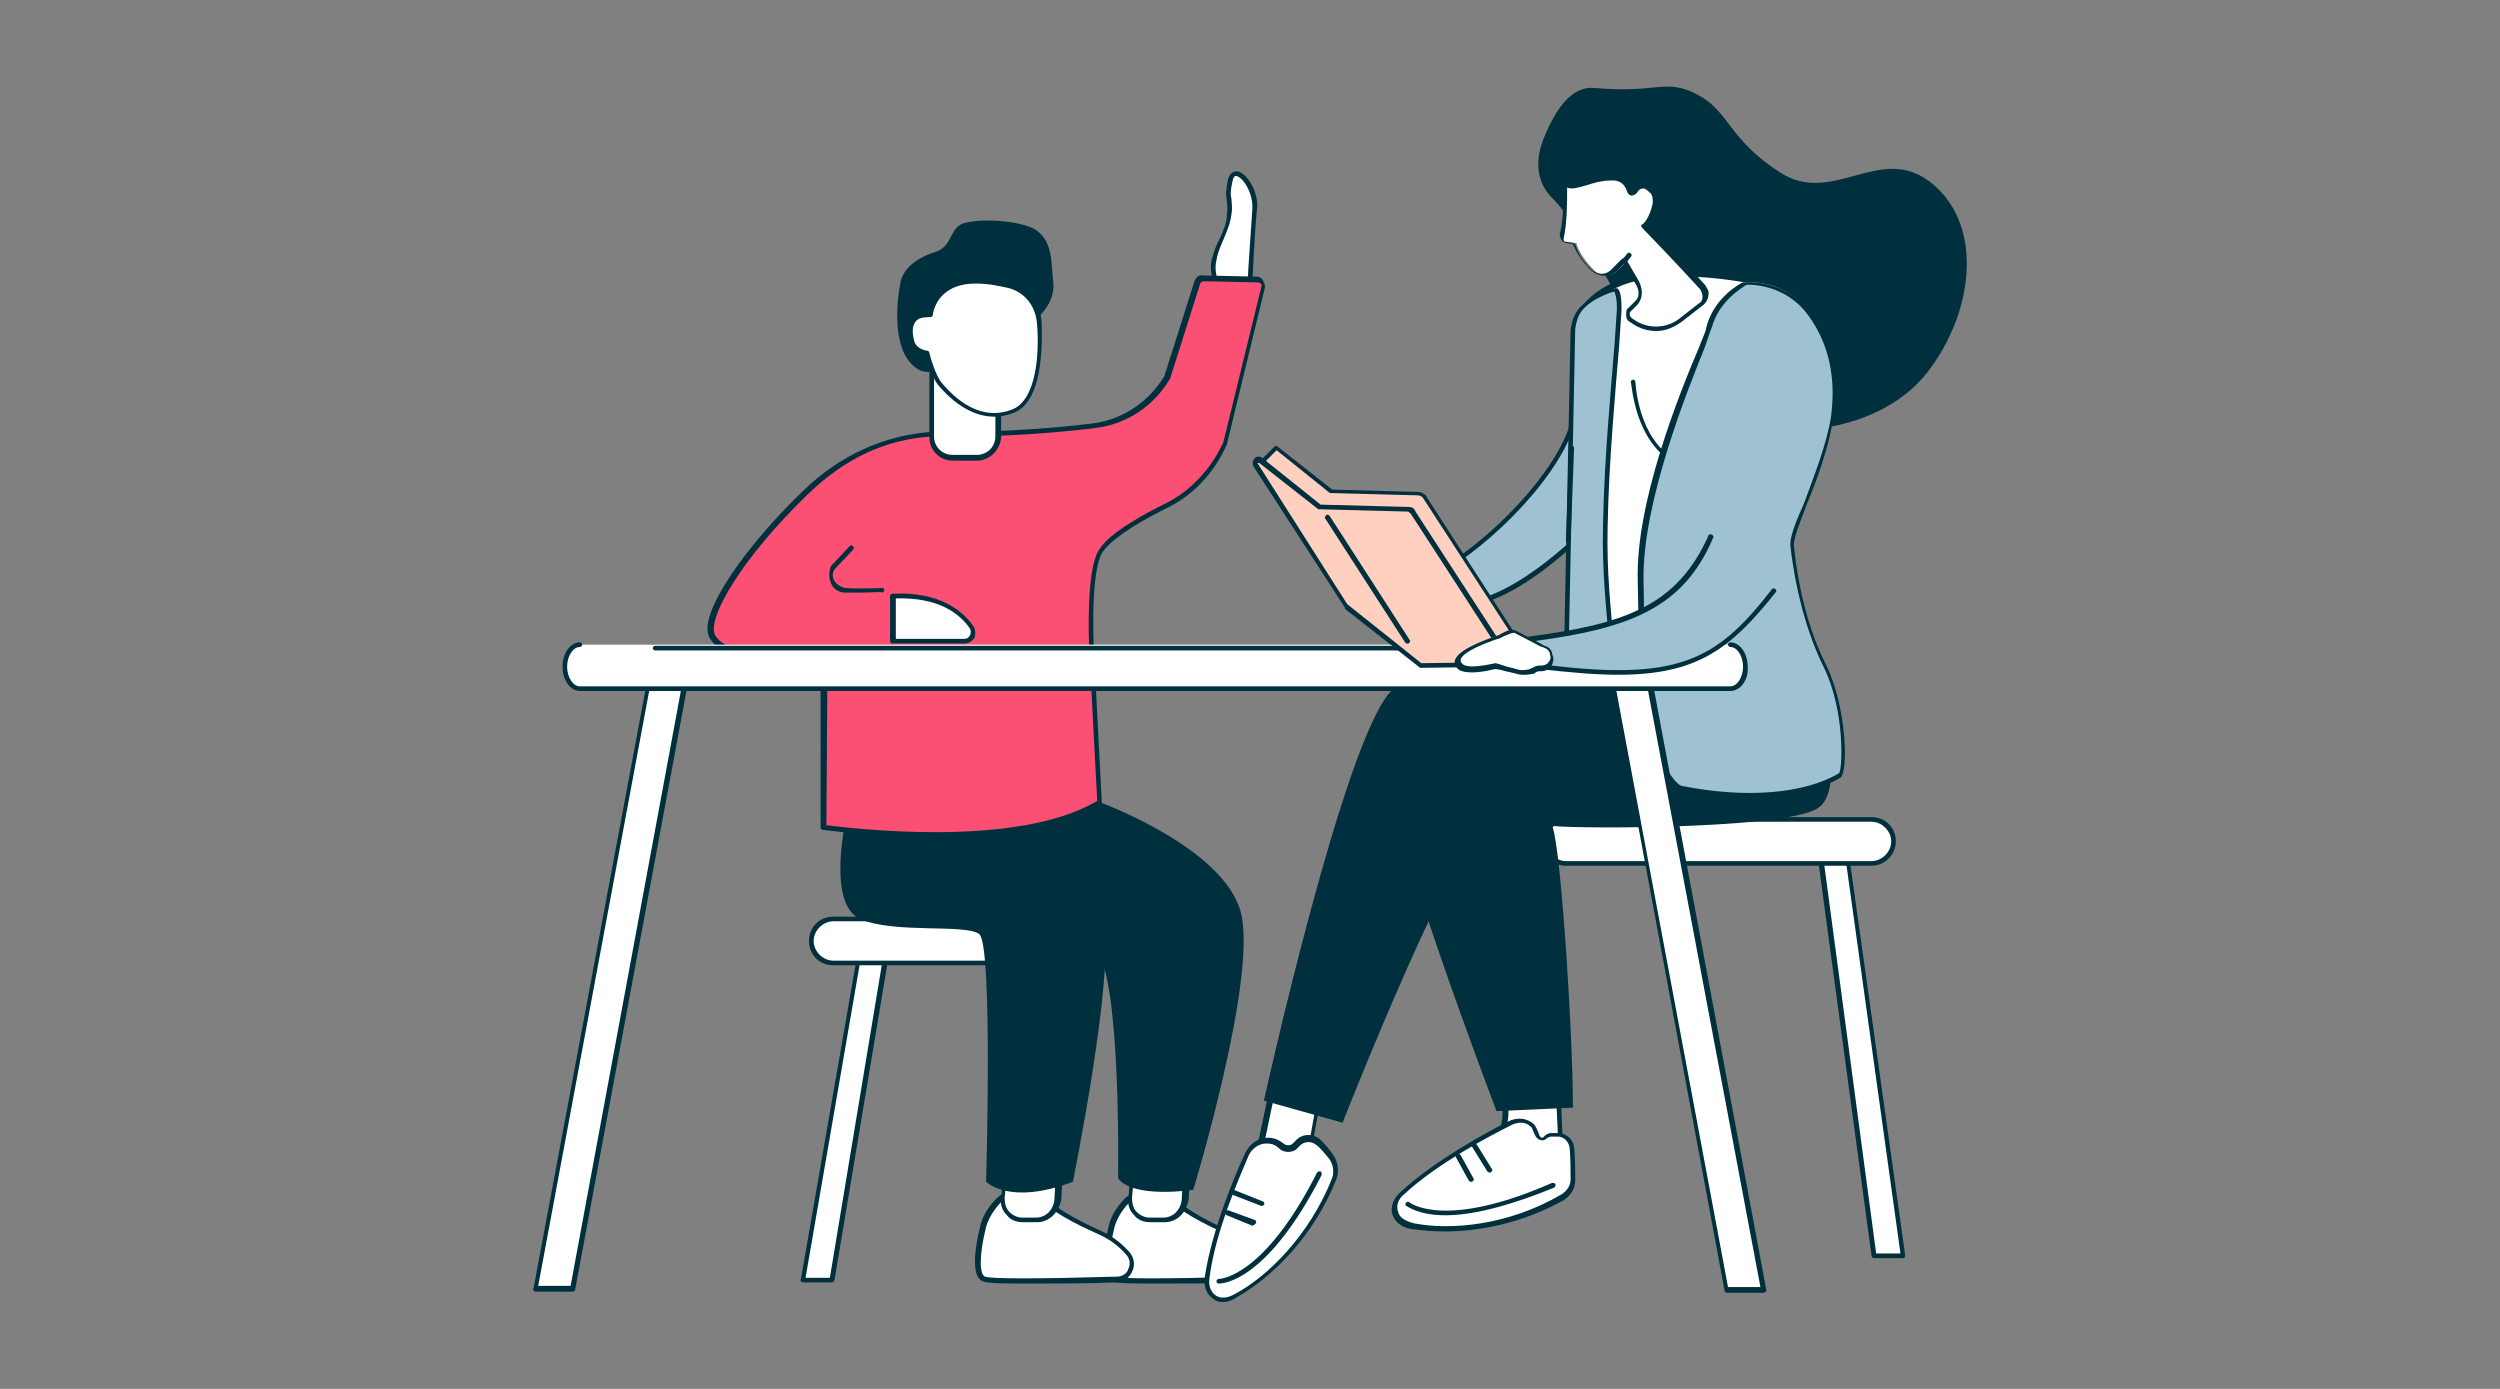 <?xml version="1.0" encoding="utf-8"?>
<!-- Generator: Adobe Illustrator 27.0.1, SVG Export Plug-In . SVG Version: 6.00 Build 0)  -->
<svg version="1.1" id="Layer_1" xmlns="http://www.w3.org/2000/svg" xmlns:xlink="http://www.w3.org/1999/xlink" x="0px" y="0px"
	 viewBox="0 0 216 120" style="enable-background:new 0 0 216 120;" xml:space="preserve">
<rect x="0" y="0" width="216" height="120" fill="#808080" stroke="none"/>
<style type="text/css">
	.st0{fill:#9EC2D2;}
	.st1{fill:#00303D;}
	.st2{fill:#FFFFFF;}
	.st3{fill:#FB4F73;}
	.st4{fill:#FFCFBF;}
</style>
<g>
	<g>
		<g>
			<g>
				<g>
					<g>
						<g>
							<g>
								<path class="st0" d="M136.2,35.5c-0.6,5.2-8.7,12.8-13,14.5l2.9,2.2c3.8,0.1,8.6-4.2,10.3-5.7L136.2,35.5z"/>
							</g>
						</g>
					</g>
					<g>
						<path class="st1" d="M126.2,52.4c-0.1,0-0.1,0-0.2,0c0,0-0.1,0-0.1,0l-2.9-2.2c-0.1,0-0.1-0.1-0.1-0.2c0-0.1,0.1-0.1,0.1-0.2
							c4.4-1.7,12.3-9.3,12.9-14.3c0-0.1,0.1-0.2,0.2-0.2c0.1,0,0.2,0.1,0.2,0.2l0.2,11c0,0.1,0,0.1-0.1,0.2
							C132.3,50.5,128.8,52.4,126.2,52.4z M126.1,52c1.7,0,4.9-0.9,10-5.6l-0.2-9.3c-1.7,4.9-8.3,11.1-12.4,12.9L126.1,52z"/>
					</g>
				</g>
			</g>
			<g>
				<g>
					<path class="st2" d="M128.1,50.7c-0.1-0.2-0.3-0.4-0.5-0.5c-0.2-0.1-0.3-0.1-0.5-0.2l-2.1-1.1c-0.4-0.2-1,0.3-1.4,0.4
						c-1.2,0.4-3.8,1.4-3.6,2.3c0.2,1,2.4,0.5,3.2,0.3c0.2,0,1.8,0.5,2.3,0.6c0.7,0.1,0.9-0.1,1.2-0.3c0.2-0.1,0.3-0.1,0.5-0.1
						c0.3,0,0.6-0.1,0.8-0.4l0,0C128.2,51.4,128.3,51,128.1,50.7L128.1,50.7z"/>
				</g>
				<g>
					<path class="st1" d="M125.8,52.6c-0.1,0-0.2,0-0.2,0c-0.3,0-0.8-0.2-1.4-0.3c-0.3-0.1-0.8-0.2-0.9-0.2
						c-0.8,0.2-2.3,0.5-3.1,0.1c-0.2-0.1-0.3-0.3-0.4-0.5c-0.2-0.8,1.1-1.6,3.7-2.5c0.1,0,0.2-0.1,0.4-0.2c0.4-0.2,0.8-0.4,1.2-0.2
						l2.1,1.1c0.2,0.1,0.3,0.2,0.4,0.2c0.3,0.1,0.5,0.3,0.6,0.6l0,0.1c0.2,0.4,0.1,0.8-0.1,1.1c-0.2,0.3-0.6,0.4-0.9,0.4
						c-0.2,0-0.3,0-0.4,0.1c-0.1,0-0.1,0.1-0.1,0.1C126.5,52.5,126.2,52.6,125.8,52.6z M123.2,51.6c0.1,0,0.4,0.1,1,0.3
						c0.5,0.1,1,0.3,1.3,0.3c0.5,0,0.7-0.1,0.9-0.2c0.1,0,0.1-0.1,0.2-0.1c0.2-0.1,0.4-0.1,0.6-0.1c0.2,0,0.5-0.1,0.6-0.3
						c0.2-0.2,0.2-0.5,0.1-0.7l0-0.1c0,0,0,0,0,0c-0.1-0.2-0.2-0.3-0.4-0.4c-0.2-0.1-0.3-0.1-0.5-0.2l-2.1-1.1
						c-0.2-0.1-0.5,0.1-0.8,0.2c-0.2,0.1-0.3,0.1-0.4,0.2c-2.2,0.7-3.6,1.5-3.5,2c0,0.1,0.1,0.2,0.2,0.3
						C120.8,52,121.9,52,123.2,51.6C123.2,51.6,123.2,51.6,123.2,51.6z"/>
				</g>
			</g>
		</g>
		<g>
			<g>
				<g>
					<g>
						<polygon class="st2" points="76.4,83 71.9,110.6 69.3,110.6 74.1,82.9 						"/>
					</g>
					<g>
						<path class="st1" d="M71.9,110.8h-2.5c-0.1,0-0.1,0-0.2-0.1c0,0-0.1-0.1,0-0.2l4.8-27.6c0-0.1,0.1-0.2,0.2-0.2l2.3,0.1
							c0.1,0,0.1,0,0.2,0.1c0,0,0.1,0.1,0,0.2l-4.6,27.5C72,110.7,72,110.8,71.9,110.8z M69.6,110.4h2.1l4.5-27.1l-1.9-0.1
							L69.6,110.4z"/>
					</g>
				</g>
				<g>
					<g>
						<path class="st2" d="M98.5,83.2H72c-1,0-1.9-0.8-1.9-1.9c0-1,0.8-1.9,1.9-1.9h26.4c1,0,1.9,0.8,1.9,1.9
							C100.4,82.4,99.5,83.2,98.5,83.2z"/>
					</g>
					<g>
						<path class="st1" d="M98.5,83.4H72c-1.2,0-2.1-0.9-2.1-2.1s0.9-2.1,2.1-2.1h26.4c1.2,0,2.1,0.9,2.1,2.1S99.6,83.4,98.5,83.4z
							 M72,79.6c-0.9,0-1.7,0.8-1.7,1.7c0,0.9,0.8,1.7,1.7,1.7h26.4c0.9,0,1.7-0.8,1.7-1.7c0-0.9-0.8-1.7-1.7-1.7H72z"/>
					</g>
				</g>
			</g>
			<g>
				<g>
					<g>
						<g>
							<path class="st2" d="M97.7,103.5c0,0-1.3,1.2-1.6,2.5c-0.3,1.4-0.9,4.2,0,4.5c0.7,0.2,7.8,0.1,11.5,0c1.1,0,1.8-1.4,1-2.2
								c-0.6-0.7-1.4-1.4-2.7-2c-3.6-1.6-4.4-2.6-4.4-2.6L97.7,103.5z"/>
						</g>
						<g>
							<path class="st1" d="M100.1,110.9c-2.1,0-3.7,0-4.1-0.2c-1-0.4-0.7-2.8-0.2-4.8c0.3-1.4,1.6-2.6,1.7-2.6c0,0,0.1-0.1,0.2-0.1
								l3.8,0.3c0.1,0,0.1,0,0.1,0.1c0,0,0.8,1,4.3,2.6c1.2,0.5,2.1,1.2,2.8,2c0.4,0.5,0.5,1.1,0.2,1.7c-0.3,0.6-0.8,0.9-1.4,0.9
								C105.1,110.9,102.3,110.9,100.1,110.9z M97.8,103.7c-0.3,0.2-1.2,1.2-1.5,2.3c-0.6,2.4-0.6,4.1-0.1,4.3
								c0.5,0.2,4.7,0.2,11.4,0c0.5,0,0.9-0.3,1-0.7c0.2-0.4,0.1-0.9-0.2-1.2c-0.7-0.8-1.5-1.4-2.7-1.9c-3.1-1.4-4.1-2.3-4.4-2.6
								L97.8,103.7z"/>
						</g>
					</g>
					<g>
						<g>
							<path class="st2" d="M86.6,103.5c0,0-1.3,1.2-1.6,2.5c-0.3,1.4-0.9,4.2,0,4.5c0.7,0.2,7.8,0.1,11.5,0c1.1,0,1.8-1.4,1-2.2
								c-0.6-0.7-1.4-1.4-2.7-2c-3.6-1.6-4.4-2.6-4.4-2.6L86.6,103.5z"/>
						</g>
						<g>
							<path class="st1" d="M89,110.9c-2.1,0-3.7,0-4.1-0.2c-1-0.4-0.7-2.8-0.2-4.8c0.3-1.4,1.6-2.6,1.7-2.6c0,0,0.1-0.1,0.2-0.1
								l3.8,0.3c0.1,0,0.1,0,0.1,0.1c0,0,0.8,1,4.3,2.6c1.2,0.5,2.1,1.2,2.8,2c0.4,0.5,0.5,1.1,0.2,1.7c-0.3,0.6-0.8,0.9-1.4,0.9
								C94,110.9,91.2,110.9,89,110.9z M86.7,103.7c-0.3,0.2-1.2,1.2-1.5,2.3c-0.6,2.4-0.6,4.1-0.1,4.3c0.5,0.2,4.7,0.2,11.4,0
								c0.5,0,0.9-0.3,1-0.7c0.2-0.4,0.1-0.9-0.2-1.2c-0.7-0.8-1.5-1.4-2.7-1.9c-3.1-1.4-4.1-2.3-4.4-2.6L86.7,103.7z"/>
						</g>
					</g>
					<g>
						<g>
							<path class="st2" d="M97.7,102.4l-0.1,1.2c-0.1,1,0.7,1.9,1.8,1.9h1.2c1,0,1.7-0.8,1.8-1.7l0.1-2.1L97.7,102.4z"/>
						</g>
						<g>
							<path class="st1" d="M100.6,105.6h-1.2c-0.6,0-1.1-0.2-1.4-0.6c-0.4-0.4-0.6-0.9-0.5-1.5l0.1-1.2c0-0.1,0.1-0.2,0.2-0.2
								l4.7-0.8c0.1,0,0.1,0,0.2,0c0,0,0.1,0.1,0.1,0.2l-0.1,2.1C102.5,104.8,101.7,105.6,100.6,105.6z M97.9,102.5l-0.1,1
								c0,0.4,0.1,0.9,0.4,1.2c0.3,0.3,0.7,0.5,1.1,0.5h1.2c0.9,0,1.5-0.7,1.6-1.5l0.1-1.9L97.9,102.5z"/>
						</g>
					</g>
					<g>
						<g>
							<path class="st2" d="M86.7,102.4l-0.1,1.2c-0.1,1,0.7,1.9,1.8,1.9h1.2c1,0,1.7-0.8,1.8-1.7l0.1-2.1L86.7,102.4z"/>
						</g>
						<g>
							<path class="st1" d="M89.6,105.6h-1.2c-0.6,0-1.1-0.2-1.4-0.6c-0.4-0.4-0.6-0.9-0.5-1.5l0.1-1.2c0-0.1,0.1-0.2,0.2-0.2
								l4.7-0.8c0.1,0,0.1,0,0.2,0c0,0,0.1,0.1,0.1,0.2l-0.1,2.1C91.5,104.8,90.6,105.6,89.6,105.6z M86.9,102.5l-0.1,1
								c0,0.4,0.1,0.9,0.4,1.2c0.3,0.3,0.7,0.5,1.1,0.5h1.2c0.9,0,1.5-0.7,1.6-1.5l0.1-1.9L86.9,102.5z"/>
						</g>
					</g>
					<g>
						<path class="st1" d="M73.2,70.2c0,0-1.9,7.8,1.1,9.2c3,1.3,9.1,0.4,10.3,1.3c1.2,0.9,0.6,21.4,0.6,21.4s2,2.1,7.5,0
							c0,0,3.7-18.3,2.6-22.2c-1-3.6-6.5-7.3-9.7-8.8C82.5,69.5,73.2,70.2,73.2,70.2z"/>
					</g>
					<g>
						<path class="st1" d="M95,69.3c0,0,10.7,3.9,12.2,9.5c1.5,5.6-4.1,24-4.1,24s-5.2,0.8-6.5-1c0,0,0.3-17.1-1.9-19.8
							c-2.1-2.7-13.6-11.7-13.6-11.7S93.6,70.6,95,69.3z"/>
					</g>
				</g>
				<g>
					<g>
						<g>
							<path class="st2" d="M105.7,25.6c0,0-1.1-1.6-0.7-3.1c0.4-1.6,1.2-2.5,1.3-3.9c0.1-1.4-0.3-1.4,0.1-2.9
								c0.4-1.6,2.3,0.7,2.1,2.6c-0.2,1.9-0.4,6.4-0.4,6.4L105.7,25.6z"/>
						</g>
						<g>
							<path class="st1" d="M105.7,25.8c-0.1,0-0.1,0-0.2-0.1c0-0.1-1.2-1.7-0.8-3.3c0.2-0.7,0.4-1.3,0.7-1.8
								c0.3-0.7,0.6-1.3,0.6-2.1c0.1-0.6,0-0.9,0-1.2c-0.1-0.4-0.1-0.8,0.1-1.8c0.2-0.7,0.6-0.7,0.8-0.7c0.8,0.1,1.9,1.8,1.7,3.3
								c-0.2,1.9-0.4,6.3-0.4,6.4c0,0.1-0.1,0.1-0.1,0.2L105.7,25.8C105.7,25.8,105.7,25.8,105.7,25.8z M106.8,15.2
								c-0.1,0-0.2,0-0.3,0.4c-0.2,0.9-0.2,1.2-0.1,1.6c0,0.3,0.1,0.7,0,1.3c-0.1,0.8-0.4,1.5-0.7,2.2c-0.2,0.5-0.5,1.1-0.6,1.8
								c-0.3,1.2,0.4,2.4,0.6,2.8l2.1-0.9c0-0.7,0.3-4.6,0.4-6.3C108.3,16.7,107.4,15.3,106.8,15.2
								C106.8,15.2,106.8,15.2,106.8,15.2z"/>
						</g>
					</g>
					<g>
						<g>
							<g>
								<path class="st3" d="M108.6,24.1l-4.7-0.1c-0.2,0-0.5,0.2-0.5,0.4l-2.6,8.2c-1.4,2.3-3.7,3.9-6.4,4.2
									c-7.7,0.9-13.4,0.7-13.4,0.7c-0.8,0.1-6-0.1-11.3,5c-5.3,5.1-9,10.8-8,12.4c0.9,1.7,3.9,1.4,3.9,1.4l5.7-0.1l0,15.2
									c0,0,16.2,2.4,23.8-2.1l-0.7-13.5c0,0-0.3-6.3,0.7-8.2c0.7-1.2,3.1-2.8,5.5-3.9c2.4-1.2,4.2-3.1,5.3-5.5l3.3-13.6
									C109.2,24.4,109,24.1,108.6,24.1z"/>
							</g>
							<g>
								<path class="st1" d="M80.6,72.3c-5.2,0-9.4-0.6-9.5-0.6c-0.1,0-0.2-0.1-0.2-0.2l0-15l-5.5,0.1c-0.1,0-3.1,0.3-4.1-1.5
									c-1.1-2,3.2-8,8.1-12.7c3.2-3.1,7-4.8,11.2-5.1c0.1,0,0.2,0,0.3,0c0,0,0,0,0,0c0.1,0,5.8,0.2,13.4-0.7
									c2.6-0.3,4.9-1.8,6.3-4.1l2.6-8.2c0.1-0.3,0.4-0.6,0.7-0.5l4.7,0.1c0.2,0,0.4,0.1,0.5,0.3c0.1,0.2,0.2,0.4,0.2,0.6
									c0,0,0,0,0,0l-3.3,13.6c0,0,0,0,0,0c-1.1,2.5-3,4.5-5.4,5.6c-2.8,1.4-4.8,2.8-5.4,3.8c-1,1.8-0.7,8-0.7,8.1l0.7,13.5
									c0,0.1,0,0.2-0.1,0.2C91.4,71.7,85.6,72.3,80.6,72.3z M71.4,71.3c1.8,0.2,16.3,2.1,23.4-2.1l-0.7-13.3
									c0-0.3-0.3-6.4,0.8-8.3c0.9-1.6,4.2-3.3,5.6-4c2.3-1.1,4.1-3,5.2-5.4l3.3-13.5c0-0.1,0-0.2-0.1-0.2
									c-0.1-0.1-0.1-0.1-0.2-0.1c0,0,0,0,0,0l-4.7-0.1c-0.1,0-0.3,0.1-0.3,0.2l-2.6,8.2c0,0,0,0,0,0c-1.4,2.4-3.8,4-6.6,4.3
									c-7.5,0.9-13.1,0.7-13.5,0.7c-0.1,0-0.2,0-0.3,0c-4.1,0.2-7.7,1.9-10.9,5c-5.7,5.5-8.8,10.8-8,12.2c0.9,1.5,3.6,1.3,3.7,1.3
									l5.7-0.1c0.1,0,0.1,0,0.2,0.1c0,0,0.1,0.1,0.1,0.1L71.4,71.3z M109.2,24.7L109.2,24.7L109.2,24.7z"/>
							</g>
						</g>
						<g>
							<path class="st1" d="M74.4,51.2c-0.4,0-0.9,0-1.4,0c-0.5,0-1-0.3-1.2-0.8c-0.2-0.5-0.2-1,0-1.5c0,0,0,0,0,0l1.6-1.7
								c0.1-0.1,0.2-0.1,0.3,0c0.1,0.1,0.1,0.2,0,0.3l-1.6,1.7c-0.2,0.3-0.2,0.7,0,1c0.2,0.3,0.5,0.5,0.9,0.6c1.5,0.1,3.2,0,3.2,0
								c0.1,0,0.2,0.1,0.2,0.2c0,0.1-0.1,0.2-0.2,0.2C76.2,51.1,75.4,51.2,74.4,51.2z"/>
						</g>
					</g>
					<g>
						<g>
							<path class="st2" d="M77.1,51.4v3.9h6.2c0.6,0,1-0.7,0.6-1.2C83.1,52.9,81.2,51.3,77.1,51.4z"/>
						</g>
						<g>
							<path class="st1" d="M83.3,55.6h-6.2c-0.1,0-0.2-0.1-0.2-0.2v-3.9c0-0.1,0.1-0.2,0.2-0.2c4-0.2,6,1.4,7,2.8
								c0.2,0.3,0.2,0.7,0.1,1C84,55.4,83.7,55.6,83.3,55.6z M77.3,55.2h6c0.2,0,0.4-0.1,0.5-0.3c0.1-0.2,0.1-0.4,0-0.6
								c-0.9-1.3-2.7-2.7-6.4-2.6V55.2z"/>
						</g>
					</g>
				</g>
				<g>
					<g>
						<path class="st1" d="M89.6,27.5c0,0,1.6-1.3,1.4-3.1s0-3.8-1.8-4.7c-1.8-0.8-5.3-0.8-6.2-0.3s-0.8,1.8-2,2.3
							c-1.3,0.4-2.9,1.2-3.2,2.7c-0.3,1.5-0.9,6.3,1.7,7.6C82,33.1,89.6,27.5,89.6,27.5z"/>
					</g>
					<g>
						<g>
							<path class="st2" d="M80.4,31.1v6.7c0,1,0.8,1.8,1.8,1.8h2.1c1,0,1.8-0.8,1.8-1.8v-3.1L80.4,31.1z"/>
						</g>
						<g>
							<path class="st1" d="M84.4,39.8h-2.1c-1.1,0-2-0.9-2-2v-6.7c0-0.1,0-0.1,0.1-0.2c0.1,0,0.1,0,0.2,0l5.8,3.6
								c0.1,0,0.1,0.1,0.1,0.2v3.1C86.4,38.9,85.5,39.8,84.4,39.8z M80.7,31.4v6.3c0,0.9,0.7,1.6,1.6,1.6h2.1c0.9,0,1.6-0.7,1.6-1.6
								v-3L80.7,31.4z"/>
						</g>
					</g>
					<g>
						<g>
							<path class="st2" d="M87.2,24.6c1.5,0.4,2.5,1.8,2.6,3.3c0.1,2.6,0,6.8-2.4,7.6c-3.3,1.2-5.8-1.9-6.3-2.5
								c-0.5-0.6-1-2.5-1-2.5s-1.1-0.1-1.3-0.9s-0.6-2.4,1.6-2.4c0,0,0.3-2.9,3.9-2.9C85.5,24.2,86.5,24.4,87.2,24.6z"/>
						</g>
						<g>
							<path class="st1" d="M85.9,36c-1.7,0-3.4-1-4.9-2.8l0,0c-0.4-0.5-0.9-2-1-2.5c-0.3-0.1-1.1-0.3-1.3-1.1
								c-0.1-0.5-0.4-1.5,0.1-2.1c0.3-0.4,0.8-0.5,1.4-0.6c0.2-0.7,0.9-2.9,4.1-2.9c1.1,0,2.1,0.1,3,0.4c1.6,0.4,2.6,1.8,2.7,3.5
								c0.1,3.1-0.2,7-2.5,7.8C87,35.9,86.4,36,85.9,36z M80.3,27.4c-0.6,0-1,0.1-1.2,0.4c-0.4,0.5-0.2,1.3-0.1,1.7
								c0.2,0.7,1.1,0.8,1.1,0.8c0.1,0,0.2,0.1,0.2,0.2c0.1,0.5,0.6,2,1,2.5l0,0c1.9,2.3,4,3.2,6.1,2.4c2.2-0.8,2.4-5,2.2-7.4
								c-0.1-1.5-1-2.7-2.4-3.1c-0.9-0.2-1.8-0.4-2.9-0.4c-3.4,0-3.7,2.6-3.7,2.7c0,0.1-0.1,0.2-0.2,0.2
								C80.3,27.4,80.3,27.4,80.3,27.4z"/>
						</g>
					</g>
				</g>
			</g>
		</g>
		<g>
			<g>
				<g>
					<polygon class="st2" points="157.3,74.4 161.9,108.5 164.4,108.5 159.6,74.3 					"/>
				</g>
				<g>
					<path class="st1" d="M164.4,108.7h-2.5c-0.1,0-0.2-0.1-0.2-0.2l-4.6-34.1c0-0.1,0-0.1,0-0.2c0,0,0.1-0.1,0.2-0.1l2.3-0.1
						c0.1,0,0.2,0.1,0.2,0.2l4.8,34.2c0,0.1,0,0.1,0,0.2C164.5,108.7,164.5,108.7,164.4,108.7z M162.1,108.3h2.1l-4.7-33.8l-1.9,0.1
						L162.1,108.3z"/>
				</g>
			</g>
			<g>
				<g>
					<path class="st2" d="M135.3,74.6h26.4c1,0,1.9-0.8,1.9-1.9c0-1-0.8-1.9-1.9-1.9h-26.4c-1,0-1.9,0.8-1.9,1.9
						C133.4,73.7,134.2,74.6,135.3,74.6z"/>
				</g>
				<g>
					<path class="st1" d="M161.7,74.8h-26.4c-1.2,0-2.1-0.9-2.1-2.1c0-1.2,0.9-2.1,2.1-2.1h26.4c1.2,0,2.1,0.9,2.1,2.1
						C163.8,73.8,162.9,74.8,161.7,74.8z M135.3,71c-0.9,0-1.7,0.8-1.7,1.7c0,0.9,0.8,1.7,1.7,1.7h26.4c0.9,0,1.7-0.8,1.7-1.7
						c0-0.9-0.8-1.7-1.7-1.7H135.3z"/>
				</g>
			</g>
		</g>
		<g>
			<path class="st1" d="M137.8,7.6c-1.9-0.2-3.3,1.6-4.4,4.3c-0.9,2.2-0.5,4,0.7,5.2c3.9,3.9,8.1,15.1,13.8,18.5
				c4.6,2.7,14.2,2.2,18.6-3.4c4.2-5.4,4.9-13.1,0.1-16.6c-4.3-3.1-8.3,2.2-12.8-0.7c-4.5-2.9-4.4-5.3-7.1-6.7
				C143.9,6.7,143.3,8.1,137.8,7.6z"/>
		</g>
		<g>
			<g>
				<g>
					<path class="st2" d="M110.2,92.8c0,0.2-1.9,9.2-1.9,9.2l4.5-0.8l1.4-7.6L110.2,92.8z"/>
				</g>
				<g>
					<path class="st1" d="M108.3,102.2c-0.1,0-0.1,0-0.2-0.1c0-0.1-0.1-0.1-0.1-0.2c0.8-3.5,1.9-8.8,1.9-9.2c0-0.1,0-0.1,0.1-0.2
						c0-0.1,0.1-0.1,0.2-0.1l4,0.8c0.1,0,0.2,0.1,0.2,0.2l-1.4,7.6c0,0.1-0.1,0.2-0.2,0.2L108.3,102.2
						C108.3,102.2,108.3,102.2,108.3,102.2z M110.4,93.1c-0.1,0.6-0.5,2.5-1.8,8.7l4.1-0.7l1.3-7.3L110.4,93.1z"/>
				</g>
			</g>
			<g>
				<g>
					<g>
						<path class="st2" d="M110.7,99.1c-0.3-0.2-0.7-0.5-1.2-0.5c-0.8,0-1.5,0.4-1.8,1.1c-0.8,1.8-2.9,6.6-3.5,10.6
							c-0.2,1.4,0.9,2.6,2.5,1.6c2.7-1.5,6.5-5,8.4-10.1c0.2-0.6,0.1-1.3-0.2-1.8c-0.3-0.4-0.7-0.9-1.2-1.3c-0.5-0.4-1.1-0.4-1.6,0
							l-0.4,0.4C111.4,99.3,111,99.3,110.7,99.1z"/>
					</g>
					<g>
						<path class="st1" d="M105.7,112.5c-0.4,0-0.7-0.1-0.9-0.3c-0.6-0.4-0.8-1.1-0.7-1.9c0.6-4,2.6-8.8,3.5-10.7
							c0.4-0.8,1.1-1.3,2-1.3c0.5,0,0.9,0.2,1.3,0.5c0.2,0.2,0.6,0.2,0.8,0l0.4-0.4c0.6-0.5,1.4-0.4,1.9,0c0.4,0.4,0.8,0.8,1.2,1.4
							c0.4,0.6,0.5,1.3,0.3,2c-2,5.1-5.7,8.6-8.5,10.2C106.4,112.4,106,112.5,105.7,112.5z M109.4,98.8c-0.6,0-1.2,0.4-1.5,1
							c-0.8,1.9-2.9,6.6-3.4,10.6c-0.1,0.7,0.1,1.2,0.5,1.5c0.4,0.3,1,0.3,1.7-0.1c2.8-1.5,6.4-5,8.4-10c0.2-0.5,0.1-1.1-0.2-1.6
							c-0.4-0.5-0.8-1-1.2-1.3c-0.4-0.3-0.9-0.3-1.3,0l-0.4,0.4c-0.4,0.3-1,0.3-1.4,0C110.2,98.9,109.9,98.8,109.4,98.8
							C109.5,98.8,109.4,98.8,109.4,98.8z"/>
					</g>
				</g>
				<g>
					<path class="st1" d="M105.3,110.9C105.3,110.9,105.3,110.9,105.3,110.9c-0.1,0-0.2-0.1-0.2-0.2c0-0.1,0.1-0.2,0.2-0.2
						c0,0,0,0,0,0c0.1,0,3.9-0.1,8.5-9.2c0.1-0.1,0.2-0.1,0.3-0.1c0.1,0.1,0.1,0.2,0.1,0.3C109.5,110.7,105.7,110.9,105.3,110.9z"/>
				</g>
				<g>
					<path class="st1" d="M108.2,105.9C108.2,105.9,108.2,105.9,108.2,105.9L106,105c-0.1,0-0.2-0.2-0.1-0.3c0-0.1,0.2-0.2,0.3-0.1
						l2.2,0.8c0.1,0,0.2,0.2,0.1,0.3C108.4,105.8,108.3,105.9,108.2,105.9z"/>
				</g>
				<g>
					<path class="st1" d="M109,104.2C108.9,104.2,108.9,104.2,109,104.2l-2.6-1c-0.1,0-0.2-0.2-0.1-0.3c0-0.1,0.2-0.2,0.3-0.1l2.5,1
						c0.1,0,0.2,0.2,0.1,0.3C109.1,104.2,109,104.2,109,104.2z"/>
				</g>
			</g>
			<g>
				<g>
					<path class="st2" d="M129.6,92.8c0,0.1,0.3,1.1,0.5,2.9c0.3,3-3,5.7-3,5.7l7.9-1.1l-0.3-6.9L129.6,92.8z"/>
				</g>
				<g>
					<path class="st1" d="M127,101.7c-0.1,0-0.2,0-0.2-0.1c0-0.1,0-0.2,0.1-0.2c0,0,3.2-2.7,2.9-5.6c-0.2-1.7-0.4-2.7-0.5-2.9
						c0-0.1,0-0.1,0-0.2c0-0.1,0.1-0.1,0.2-0.1l5.1,0.7c0.1,0,0.2,0.1,0.2,0.2l0.3,6.9c0,0.1-0.1,0.2-0.2,0.2L127,101.7
						C127.1,101.7,127.1,101.7,127,101.7z M129.9,93c0.1,0.5,0.3,1.4,0.4,2.6c0.3,2.4-1.6,4.5-2.6,5.5l7-0.9l-0.3-6.5L129.9,93z"/>
				</g>
			</g>
			<g>
				<g>
					<g>
						<path class="st2" d="M133.1,98.4c-0.5-0.2-0.4-0.9-0.7-1.2c-0.6-0.5-1.3-0.5-2-0.2c-1.7,0.9-6.4,3.3-9.3,6.1
							c-1,1-0.9,2.5,0.9,2.9c3.1,0.5,8.1,0.2,12.9-2.5c0.5-0.3,0.9-0.9,0.9-1.5c0-0.5,0-2.2-0.1-2.9c-0.1-0.6-0.6-1-1.2-1l-0.6,0
							C133.5,98,133.5,98.5,133.1,98.4z"/>
					</g>
					<g>
						<path class="st1" d="M124.8,106.4c-1,0-2-0.1-2.8-0.2c-1.2-0.2-1.6-0.9-1.7-1.3c-0.2-0.6,0.1-1.4,0.7-1.9
							c2.9-2.7,7.5-5.2,9.3-6.1c0.8-0.4,1.6-0.3,2.2,0.2c0.2,0.2,0.3,0.5,0.4,0.7c0.1,0.3,0.1,0.4,0.3,0.5c0.1,0,0.1,0,0.2-0.1
							c0.1-0.1,0.3-0.3,0.6-0.3l0.6,0c0,0,0,0,0,0c0.7,0,1.3,0.5,1.4,1.2c0.1,0.7,0.1,2.4,0.1,2.9c0,0.7-0.4,1.3-1,1.7
							C131.5,105.7,127.8,106.4,124.8,106.4z M131.4,97c-0.3,0-0.6,0.1-0.8,0.2c-1.8,0.9-6.4,3.3-9.3,6c-0.5,0.4-0.7,1-0.5,1.5
							c0.1,0.5,0.6,0.8,1.4,1c3.1,0.6,8.1,0.2,12.7-2.5c0.5-0.3,0.8-0.8,0.8-1.3c0-0.5,0-2.2-0.1-2.8c-0.1-0.5-0.5-0.9-1-0.9l-0.6,0
							c-0.1,0-0.2,0.1-0.3,0.1c-0.1,0.1-0.3,0.3-0.6,0.2c-0.4-0.1-0.5-0.5-0.6-0.7c-0.1-0.2-0.1-0.4-0.3-0.5
							C132,97.1,131.7,97,131.4,97z"/>
					</g>
				</g>
				<g>
					<path class="st1" d="M124.9,105c-2.4,0-3.3-0.8-3.4-0.8c-0.1-0.1-0.1-0.2,0-0.3c0.1-0.1,0.2-0.1,0.3,0c0,0,3,2.4,12.3-1.7
						c0.1,0,0.2,0,0.3,0.1c0,0.1,0,0.2-0.1,0.3C129.9,104.4,126.9,105,124.9,105z"/>
				</g>
				<g>
					<path class="st1" d="M127.1,102.1c-0.1,0-0.1,0-0.2-0.1l-1.1-2c-0.1-0.1,0-0.2,0.1-0.3c0.1-0.1,0.2,0,0.3,0.1l1.1,2
						c0.1,0.1,0,0.2-0.1,0.3C127.2,102.1,127.1,102.1,127.1,102.1z"/>
				</g>
				<g>
					<path class="st1" d="M128.7,101.3c-0.1,0-0.1,0-0.2-0.1l-1.3-2.1c-0.1-0.1,0-0.2,0.1-0.3c0.1-0.1,0.2,0,0.3,0.1l1.3,2.1
						c0.1,0.1,0,0.2-0.1,0.3C128.8,101.3,128.8,101.3,128.7,101.3z"/>
				</g>
			</g>
			<g>
				<path class="st1" d="M151,58c0,0-27.7-1.2-30.7,1.6c-4.1,3.8-11.1,35.5-11.1,35.5L116,97c0,0,10.2-26,12.8-26s26.5-0.9,26.5-0.9
					L151,58z"/>
			</g>
			<g>
				<path class="st1" d="M156.4,57.1c0,0,3.6,10.7,0.7,12.7c-2.9,2-23.8,1.8-23.1,1.5s1.9,17.5,1.9,24.4l-6.6,0.3
					c0,0-10.5-27.5-9.4-30.6c2-5.5,17.3-7.3,22.3-8.1C143.3,57.2,156.4,57.1,156.4,57.1z"/>
			</g>
		</g>
		<g>
			<g>
				<g>
					<path class="st2" d="M153.1,24.7c0,0-0.1-1.8,1,16.6c0,0-0.8,14.2-0.8,15.8c-0.1,1.6-14,0.9-14,0.9c-1.6-7.2-1.5-15.5-0.3-24.4
						l-2.4-0.2l-0.2-5.6c0.4-1.6,2.3-2.8,3.5-3.3C143.1,23.2,148.9,23.7,153.1,24.7z"/>
				</g>
				<g>
					<path class="st1" d="M145.5,58.4c-3.2,0-6.2-0.1-6.3-0.2c-0.1,0-0.2-0.1-0.2-0.2c-1.5-6.5-1.6-14.4-0.3-24.2l-2.2-0.2
						c-0.1,0-0.2-0.1-0.2-0.2l-0.2-5.6c0,0,0,0,0-0.1c0.4-1.6,2.2-2.9,3.6-3.4c3.4-1.5,9.2-1,13.2,0c0,0,0.1,0,0.1,0
						c0.1,0,0.2,0,0.2,0.2l0,0l0,0c0,0,0,0,0,0c0,0.1,0,0.2,0,0.4c0,0.4,0.1,1,0.1,2.1c0.1,2.2,0.4,6.4,0.8,14.1c0,0,0,0,0,0
						c0,0.1-0.8,14.3-0.8,15.8c0,0.4-0.1,1.2-7.3,1.3C146,58.4,145.8,58.4,145.5,58.4z M139.4,57.9c0.7,0,3.8,0.2,6.8,0.1
						c6.6,0,6.8-0.8,6.8-0.9c0.1-1.6,0.8-15.4,0.8-15.8c-0.8-12.7-0.9-15.8-1-16.5c-4-0.9-9.7-1.5-13,0c-1.4,0.5-3,1.6-3.4,3.1
						l0.2,5.3l2.2,0.2c0.1,0,0.1,0,0.1,0.1c0,0,0.1,0.1,0,0.2C137.9,43.5,138,51.4,139.4,57.9z"/>
				</g>
			</g>
			<g>
				<g>
					<g>
						<g>
							<path class="st0" d="M135.3,57.9l0.6-29.3c0.2-1.4,0.7-1.9,1.8-2.7c0.4-0.3,1.2-0.6,1.9-0.8c0,0,0.3-0.2,0.4,1.6
								c0,0.9-1.1,10.5-1.3,18.8c-0.1,5.8,0.7,10.8,0.7,11.9C139.4,57.5,135.6,58.2,135.3,57.9L135.3,57.9z"/>
						</g>
					</g>
				</g>
				<g>
					<path class="st1" d="M135.7,58.2c-0.3,0-0.4,0-0.5-0.1c0,0,0-0.1-0.1-0.1l0-0.1c0,0,0,0,0-0.1l0.6-29.3c0,0,0,0,0,0
						c0.2-1.5,0.8-2.1,1.9-2.8c0.4-0.3,1.2-0.7,1.9-0.8c0.1,0,0.1,0,0.2,0c0.2,0.1,0.4,0.4,0.4,1.8c0,0.3-0.1,1.3-0.2,3.1
						c-0.3,3.7-0.9,10-1,15.7c-0.1,3.9,0.3,7.4,0.5,9.7c0.1,1.1,0.2,1.9,0.2,2.3c0,0.1,0,0.2-0.2,0.2
						C139.4,57.6,136.8,58.2,135.7,58.2z M135.5,57.8c0.5,0.1,3.1-0.4,3.7-0.6c0-0.4-0.1-1.1-0.2-2.1c-0.2-2.3-0.6-5.8-0.5-9.7
						c0.1-5.7,0.7-11.9,1-15.7c0.1-1.6,0.2-2.8,0.2-3.1c0-1-0.2-1.3-0.2-1.4c-0.6,0.1-1.3,0.5-1.7,0.7c-1.1,0.7-1.5,1.2-1.7,2.5
						L135.5,57.8z M139.7,25.3C139.7,25.3,139.7,25.3,139.7,25.3C139.7,25.3,139.7,25.3,139.7,25.3z"/>
				</g>
			</g>
			<g>
				<path class="st1" d="M144.8,40.1C144.8,40.1,144.8,40.1,144.8,40.1c-3.6-1.9-3.8-6.9-3.9-7.1c0-0.1,0.1-0.2,0.2-0.2
					c0.1,0,0.2,0.1,0.2,0.2c0,0,0.2,5,3.5,6.7c0.1,0.1,0.1,0.2,0.1,0.3C145,40,144.9,40.1,144.8,40.1z"/>
			</g>
			<g>
				<g>
					<g>
						<g>
							<path class="st0" d="M150.8,24.4c0,0,3.4-0.4,5.5,2.6c2.1,2.9,2.4,6.3,2,9c-0.7,4.6-3.6,9.7-3.4,11.2
								c0.1,0.7,0.6,5.9,2.9,10.4c1.9,3.8,1.7,9.2,1.3,9.4c-3,1.7-8,2.2-13.8,1.1c-1.1-0.2-3.1-4.5-3.2-5.3c-0.6-3.5,0-3.1-0.2-12.6
								c-0.2-8.2,5.6-20.7,5.9-21.8C148.3,25.7,150.8,24.4,150.8,24.4z"/>
						</g>
					</g>
				</g>
				<g>
					<path class="st1" d="M151.1,68.9c-1.9,0-3.8-0.2-5.9-0.6c-1.2-0.2-3.2-4.7-3.4-5.5c-0.3-1.9-0.3-2.7-0.3-4.4
						c0.1-1.5,0.1-3.8,0-8.2c-0.2-6.8,3.6-16.2,5.3-20.2c0.3-0.8,0.6-1.4,0.6-1.6c0.6-2.7,3.1-4,3.2-4c0,0,0,0,0.1,0
						c0,0,3.5-0.4,5.7,2.6c2.3,3.2,2.4,6.7,2,9.1c-0.4,2.6-1.4,5.3-2.3,7.5c-0.6,1.6-1.2,3-1.1,3.6c0.1,1,0.6,6,2.8,10.3
						c1.8,3.7,1.9,9.3,1.2,9.7C157.1,68.3,154.3,68.9,151.1,68.9z M150.9,24.6c-0.3,0.2-2.4,1.4-3,3.7c-0.1,0.2-0.3,0.8-0.6,1.7
						c-1.5,3.7-5.4,13.4-5.3,20.1c0.1,4.4,0,6.7,0,8.3c-0.1,1.8-0.1,2.5,0.2,4.3c0.2,0.9,2.2,5,3.1,5.2c5.5,1.1,10.6,0.7,13.6-1.1
						c0.3-0.4,0.5-5.4-1.3-9.1c-2.2-4.4-2.8-9.5-2.9-10.5c-0.1-0.7,0.4-2,1.2-3.8c0.8-2.2,1.9-4.9,2.3-7.4c0.3-2.3,0.3-5.7-2-8.8
						C154.2,24.5,151.2,24.6,150.9,24.6z M158.9,66.8L158.9,66.8L158.9,66.8z"/>
				</g>
			</g>
		</g>
		<g>
			<g>
				<g>
					<path class="st2" d="M135.4,20.9c-0.3,0-0.5-0.3-0.4-0.6c0.4-1.8,0.2-4.9,0.3-4.8c0.6,0.9,2-0.2,3.9-0.3c1.1,0,1.6,0.6,1.7,1.2
						c0.1,0.2,0.3,0.2,0.4,0.1c0.3-0.4,0.8-0.8,1.5-0.1c0.8,0.8,0.1,2.6-0.6,3.2c0.2,0.2,2.9,3.1,5,5.3c0.4,0.4,0.4,1.1-0.1,1.5
						l-1.8,1.4c-1.2,0.9-2.7,0.9-4,0.2l-0.3-0.2c-0.3-0.2-0.3-0.6-0.1-0.9l0.6-0.6c0.5-0.5,0.4-1.2,0.1-1.8l-1.1-1.9
						c-0.3,0.3-0.6,0.7-0.9,0.9c-0.6,0.4-1.4,0.4-1.9-0.2c-0.7-0.7-1.3-1.5-1.5-2.3L135.4,20.9z"/>
				</g>
				<g>
					<path class="st1" d="M143.1,28.6c-0.7,0-1.4-0.2-2-0.6l-0.3-0.2c-0.2-0.1-0.3-0.3-0.3-0.6c0-0.2,0-0.5,0.2-0.6l0.6-0.6
						c0.5-0.5,0.2-1.2,0-1.5l-1-1.7c-0.3,0.3-0.5,0.6-0.7,0.7c-0.7,0.5-1.6,0.4-2.2-0.2c-0.7-0.7-1.2-1.5-1.5-2.2l-0.5-0.1
						c-0.2,0-0.4-0.1-0.5-0.3c-0.1-0.2-0.2-0.4-0.1-0.6c0.3-1.3,0.3-3.2,0.3-4.2c0-0.7,0-0.7,0.2-0.8c0.1,0,0.2,0,0.2,0.1
						c0.3,0.4,0.8,0.3,1.6,0c0.6-0.2,1.3-0.4,2.1-0.4c1.3-0.1,1.8,0.8,2,1.3c0.2-0.3,0.5-0.5,0.8-0.6c0.3,0,0.6,0.1,1,0.5
						c0.3,0.3,0.4,0.7,0.4,1.3c0,0.7-0.4,1.6-0.9,2.1c0.6,0.7,3,3.2,4.8,5.2c0.2,0.3,0.4,0.6,0.3,0.9c0,0.3-0.2,0.7-0.5,0.9
						l-1.8,1.4C144.6,28.3,143.9,28.6,143.1,28.6z M140.3,22.3C140.3,22.3,140.3,22.3,140.3,22.3c0.1,0,0.1,0,0.2,0.1l1.1,1.9
						c0.4,0.8,0.3,1.5-0.1,2l-0.6,0.6c-0.1,0.1-0.1,0.2-0.1,0.3c0,0.1,0.1,0.2,0.2,0.3l0.3,0.2c1.1,0.7,2.6,0.7,3.7-0.1l1.8-1.4
						c0.2-0.1,0.3-0.3,0.3-0.6c0-0.2-0.1-0.4-0.2-0.6c-2.1-2.3-4.8-5.1-5-5.3c0,0-0.1-0.1-0.1-0.2c0-0.1,0-0.1,0.1-0.1
						c0.4-0.3,0.8-1.2,0.9-1.9c0-0.3,0-0.7-0.3-0.9c-0.2-0.2-0.5-0.4-0.6-0.3c-0.2,0-0.3,0.1-0.5,0.4c-0.1,0.1-0.3,0.2-0.4,0.2
						c-0.2,0-0.3-0.1-0.4-0.3c-0.2-0.7-0.7-1.1-1.5-1c-0.7,0-1.4,0.2-2,0.4c-0.7,0.2-1.3,0.4-1.7,0.2c0,0,0,0.1,0,0.1
						c0,1,0,3-0.3,4.3c0,0.1,0,0.2,0,0.2c0,0.1,0.1,0.1,0.2,0.1l0.6,0.1c0.1,0,0.1,0.1,0.2,0.1c0.2,0.7,0.7,1.5,1.4,2.2
						c0.5,0.4,1.1,0.5,1.6,0.1c0.2-0.2,0.5-0.5,0.9-0.9C140.2,22.3,140.3,22.3,140.3,22.3z"/>
				</g>
			</g>
			<g>
				<g>
					<path class="st2" d="M140.7,22l-0.4,0.5L140.7,22z"/>
				</g>
				<g>
					<path class="st1" d="M140.3,22.7c0,0-0.1,0-0.1,0c-0.1-0.1-0.1-0.2,0-0.3l0.4-0.5c0.1-0.1,0.2-0.1,0.3,0c0.1,0.1,0.1,0.2,0,0.3
						l-0.4,0.5C140.4,22.6,140.4,22.7,140.3,22.7z"/>
				</g>
			</g>
		</g>
		<g>
			<g>
				<g>
					<g>
						<polygon class="st2" points="59.2,59.1 49.5,111.3 46.3,111.3 56.1,58.9 						"/>
					</g>
					<g>
						<path class="st1" d="M49.5,111.6h-3.2c-0.1,0-0.1,0-0.2-0.1c0,0-0.1-0.1,0-0.2l9.8-52.4c0-0.1,0.1-0.2,0.2-0.2l3.1,0.2
							c0.1,0,0.1,0,0.2,0.1c0,0,0.1,0.1,0,0.2l-9.7,52.2C49.7,111.5,49.6,111.6,49.5,111.6z M46.5,111.1h2.8l9.6-51.8l-2.7-0.2
							L46.5,111.1z"/>
					</g>
				</g>
			</g>
			<g>
				<g>
					<g>
						<polygon class="st2" points="139.4,59.2 149.1,111.4 152.4,111.4 142.5,59 						"/>
					</g>
					<g>
						<path class="st1" d="M152.4,111.7h-3.2c-0.1,0-0.2-0.1-0.2-0.2l-9.7-52.2c0-0.1,0-0.1,0-0.2c0,0,0.1-0.1,0.2-0.1l3.1-0.2
							c0.1,0,0.2,0.1,0.2,0.2l9.8,52.4c0,0.1,0,0.1,0,0.2C152.5,111.6,152.4,111.7,152.4,111.7z M149.3,111.2h2.8l-9.8-52l-2.7,0.2
							L149.3,111.2z"/>
					</g>
				</g>
			</g>
			<g>
				<g>
					<path class="st2" d="M50.1,55.7c-0.7,0-1.3,0.8-1.3,1.9c0,1,0.6,1.9,1.3,1.9h99.4c0.7,0,1.3-0.8,1.3-1.9c0-1-0.6-1.9-1.3-1.9
						H50.1z"/>
				</g>
				<g>
					<path class="st1" d="M149.5,59.7H50.1c-0.8,0-1.5-0.9-1.5-2.1c0-1.2,0.7-2.1,1.5-2.1c0.1,0,0.2,0.1,0.2,0.2
						c0,0.1-0.1,0.2-0.2,0.2c-0.6,0-1.1,0.8-1.1,1.7s0.5,1.7,1.1,1.7h99.4c0.6,0,1.1-0.8,1.1-1.7s-0.5-1.7-1.1-1.7
						c-0.1,0-0.2-0.1-0.2-0.2c0-0.1,0.1-0.2,0.2-0.2c0.8,0,1.5,0.9,1.5,2.1C151.1,58.7,150.4,59.7,149.5,59.7z"/>
				</g>
			</g>
			<g>
				<path class="st1" d="M122.6,56.2H56.6c-0.1,0-0.2-0.1-0.2-0.2s0.1-0.2,0.2-0.2h66.1c0.1,0,0.2,0.1,0.2,0.2
					S122.8,56.2,122.6,56.2z"/>
			</g>
		</g>
		<g>
			<g>
				<g>
					<g>
						<path class="st4" d="M131.6,56l-8.4-13c-0.1-0.2-0.4-0.4-0.7-0.4l-7.5-0.2l-4.8-3.8l-1.4,1.4l8.5,11l6.5,5.1L131.6,56z"/>
					</g>
					<g>
						<path class="st1" d="M123.8,56.4c0,0-0.1,0-0.1,0l-6.5-5.1c0,0,0,0,0,0l-8.5-11c-0.1-0.1-0.1-0.2,0-0.3l1.4-1.4
							c0.1-0.1,0.2-0.1,0.3,0l4.7,3.7l7.4,0.2c0.3,0,0.7,0.2,0.8,0.5l8.4,13c0,0.1,0,0.1,0,0.2c0,0.1-0.1,0.1-0.2,0.1L123.8,56.4
							C123.8,56.4,123.8,56.4,123.8,56.4z M117.5,50.9l6.4,5.1l7.4-0.1L123,43.1c-0.1-0.2-0.3-0.3-0.5-0.3l-7.5-0.2c0,0-0.1,0-0.1,0
							l-4.6-3.7l-1.1,1.1L117.5,50.9z"/>
					</g>
				</g>
				<g>
					<g>
						<path class="st4" d="M130.6,57.3l-8.5-13.1c-0.1-0.2-0.3-0.3-0.5-0.3l-7.6-0.2l-5.1-4c-0.3-0.2-0.6,0.1-0.4,0.4l7.9,12.2
							l6.5,5.1L130.6,57.3z"/>
					</g>
					<g>
						<path class="st1" d="M122.8,57.7c0,0-0.1,0-0.1,0l-6.5-5.1c0,0,0,0,0-0.1l-7.9-12.2c-0.1-0.2-0.1-0.5,0.1-0.7
							c0.2-0.2,0.5-0.2,0.7,0l5,4l7.6,0.2c0.3,0,0.5,0.1,0.6,0.4l8.5,13.1c0,0.1,0,0.1,0,0.2c0,0.1-0.1,0.1-0.2,0.1L122.8,57.7
							C122.8,57.7,122.8,57.7,122.8,57.7z M116.4,52.2l6.4,5.1l7.4-0.1l-8.3-12.8c-0.1-0.1-0.2-0.2-0.3-0.2l-7.6-0.2
							c0,0-0.1,0-0.1,0l-5.1-4c-0.1,0-0.1,0-0.1,0c0,0-0.1,0.1,0,0.1L116.4,52.2z"/>
					</g>
				</g>
				<g>
					<path class="st1" d="M121.6,55.6c-0.1,0-0.1,0-0.2-0.1l-6.9-10.7c-0.1-0.1,0-0.2,0.1-0.3c0.1-0.1,0.2,0,0.3,0.1l6.9,10.7
						c0.1,0.1,0,0.2-0.1,0.3C121.7,55.6,121.6,55.6,121.6,55.6z"/>
				</g>
			</g>
			<g>
				<g>
					<g>
						<g>
							<path class="st0" d="M147.7,46.4c-2.7,6.2-7.6,7.7-15.6,8.8l0.9,2.4c12,1.5,15.4-0.2,20.2-6.6L147.7,46.4z"/>
						</g>
					</g>
				</g>
				<g>
					<path class="st1" d="M139.8,58.3c-1.9,0-4.2-0.2-6.8-0.5c-0.1,0-0.1-0.1-0.2-0.1l-0.9-2.4c0-0.1,0-0.1,0-0.2
						c0-0.1,0.1-0.1,0.2-0.1c8.4-1.1,12.8-2.7,15.5-8.7c0-0.1,0.2-0.2,0.3-0.1c0.1,0,0.2,0.2,0.1,0.3c-2.6,6.1-7.3,7.8-15.5,8.9
						l0.7,2c11.8,1.5,15.1-0.3,19.9-6.5c0.1-0.1,0.2-0.1,0.3,0c0.1,0.1,0.1,0.2,0,0.3C149.5,56.1,146.6,58.3,139.8,58.3z"/>
				</g>
				<g>
					<g>
						<path class="st1" d="M135.5,46.9C135.5,46.9,135.5,46.9,135.5,46.9c-0.1,0-0.2-0.1-0.2-0.2l0.3-8c0-0.1,0.1-0.2,0.2-0.2
							c0.1,0,0.2,0.1,0.2,0.2l-0.3,8C135.7,46.8,135.6,46.9,135.5,46.9z"/>
					</g>
				</g>
				<g>
					<g>
						<path class="st2" d="M134,56.3c-0.1-0.2-0.3-0.4-0.5-0.5c-0.2-0.1-0.3-0.1-0.5-0.2l-2.1-1.1c-0.4-0.2-1,0.3-1.4,0.4
							c-1.2,0.4-3.8,1.4-3.6,2.3c0.2,1,2.4,0.5,3.2,0.3c0.2,0,1.8,0.5,2.3,0.6c0.7,0.1,0.9-0.1,1.2-0.3c0.2-0.1,0.3-0.1,0.5-0.1
							c0.3,0,0.6-0.1,0.8-0.4l0,0C134.2,57,134.2,56.7,134,56.3L134,56.3z"/>
					</g>
					<g>
						<path class="st1" d="M131.7,58.3c-0.1,0-0.2,0-0.2,0c-0.3,0-0.8-0.2-1.4-0.3c-0.3-0.1-0.8-0.2-0.9-0.2
							c-0.8,0.2-2.3,0.5-3.1,0.1c-0.2-0.1-0.3-0.3-0.4-0.5c-0.2-0.8,1.1-1.6,3.7-2.5c0.1,0,0.2-0.1,0.4-0.2c0.4-0.2,0.8-0.4,1.2-0.2
							l2.1,1.1c0.2,0.1,0.3,0.2,0.4,0.2c0.3,0.1,0.5,0.3,0.6,0.6l0,0.1c0.2,0.4,0.1,0.8-0.1,1.1c-0.2,0.3-0.6,0.4-0.9,0.4
							c-0.2,0-0.3,0-0.4,0.1c-0.1,0-0.1,0.1-0.1,0.1C132.4,58.2,132.2,58.3,131.7,58.3z M129.2,57.3c0.1,0,0.4,0.1,1,0.3
							c0.5,0.1,1,0.3,1.3,0.3c0.5,0,0.7-0.1,0.9-0.2c0.1,0,0.1-0.1,0.2-0.1c0.2-0.1,0.4-0.1,0.6-0.1c0.2,0,0.5-0.1,0.6-0.3
							c0.2-0.2,0.2-0.5,0.1-0.7l0-0.1c0,0,0,0,0,0c-0.1-0.2-0.2-0.3-0.4-0.4c-0.2-0.1-0.3-0.1-0.5-0.2l-2.1-1.1
							c-0.2-0.1-0.5,0.1-0.8,0.2c-0.2,0.1-0.3,0.1-0.4,0.2c-2.2,0.7-3.6,1.5-3.5,2c0,0.1,0.1,0.2,0.2,0.3
							C126.8,57.7,127.8,57.6,129.2,57.3C129.1,57.3,129.1,57.3,129.2,57.3z"/>
					</g>
				</g>
			</g>
		</g>
	</g>
</g>
</svg>
